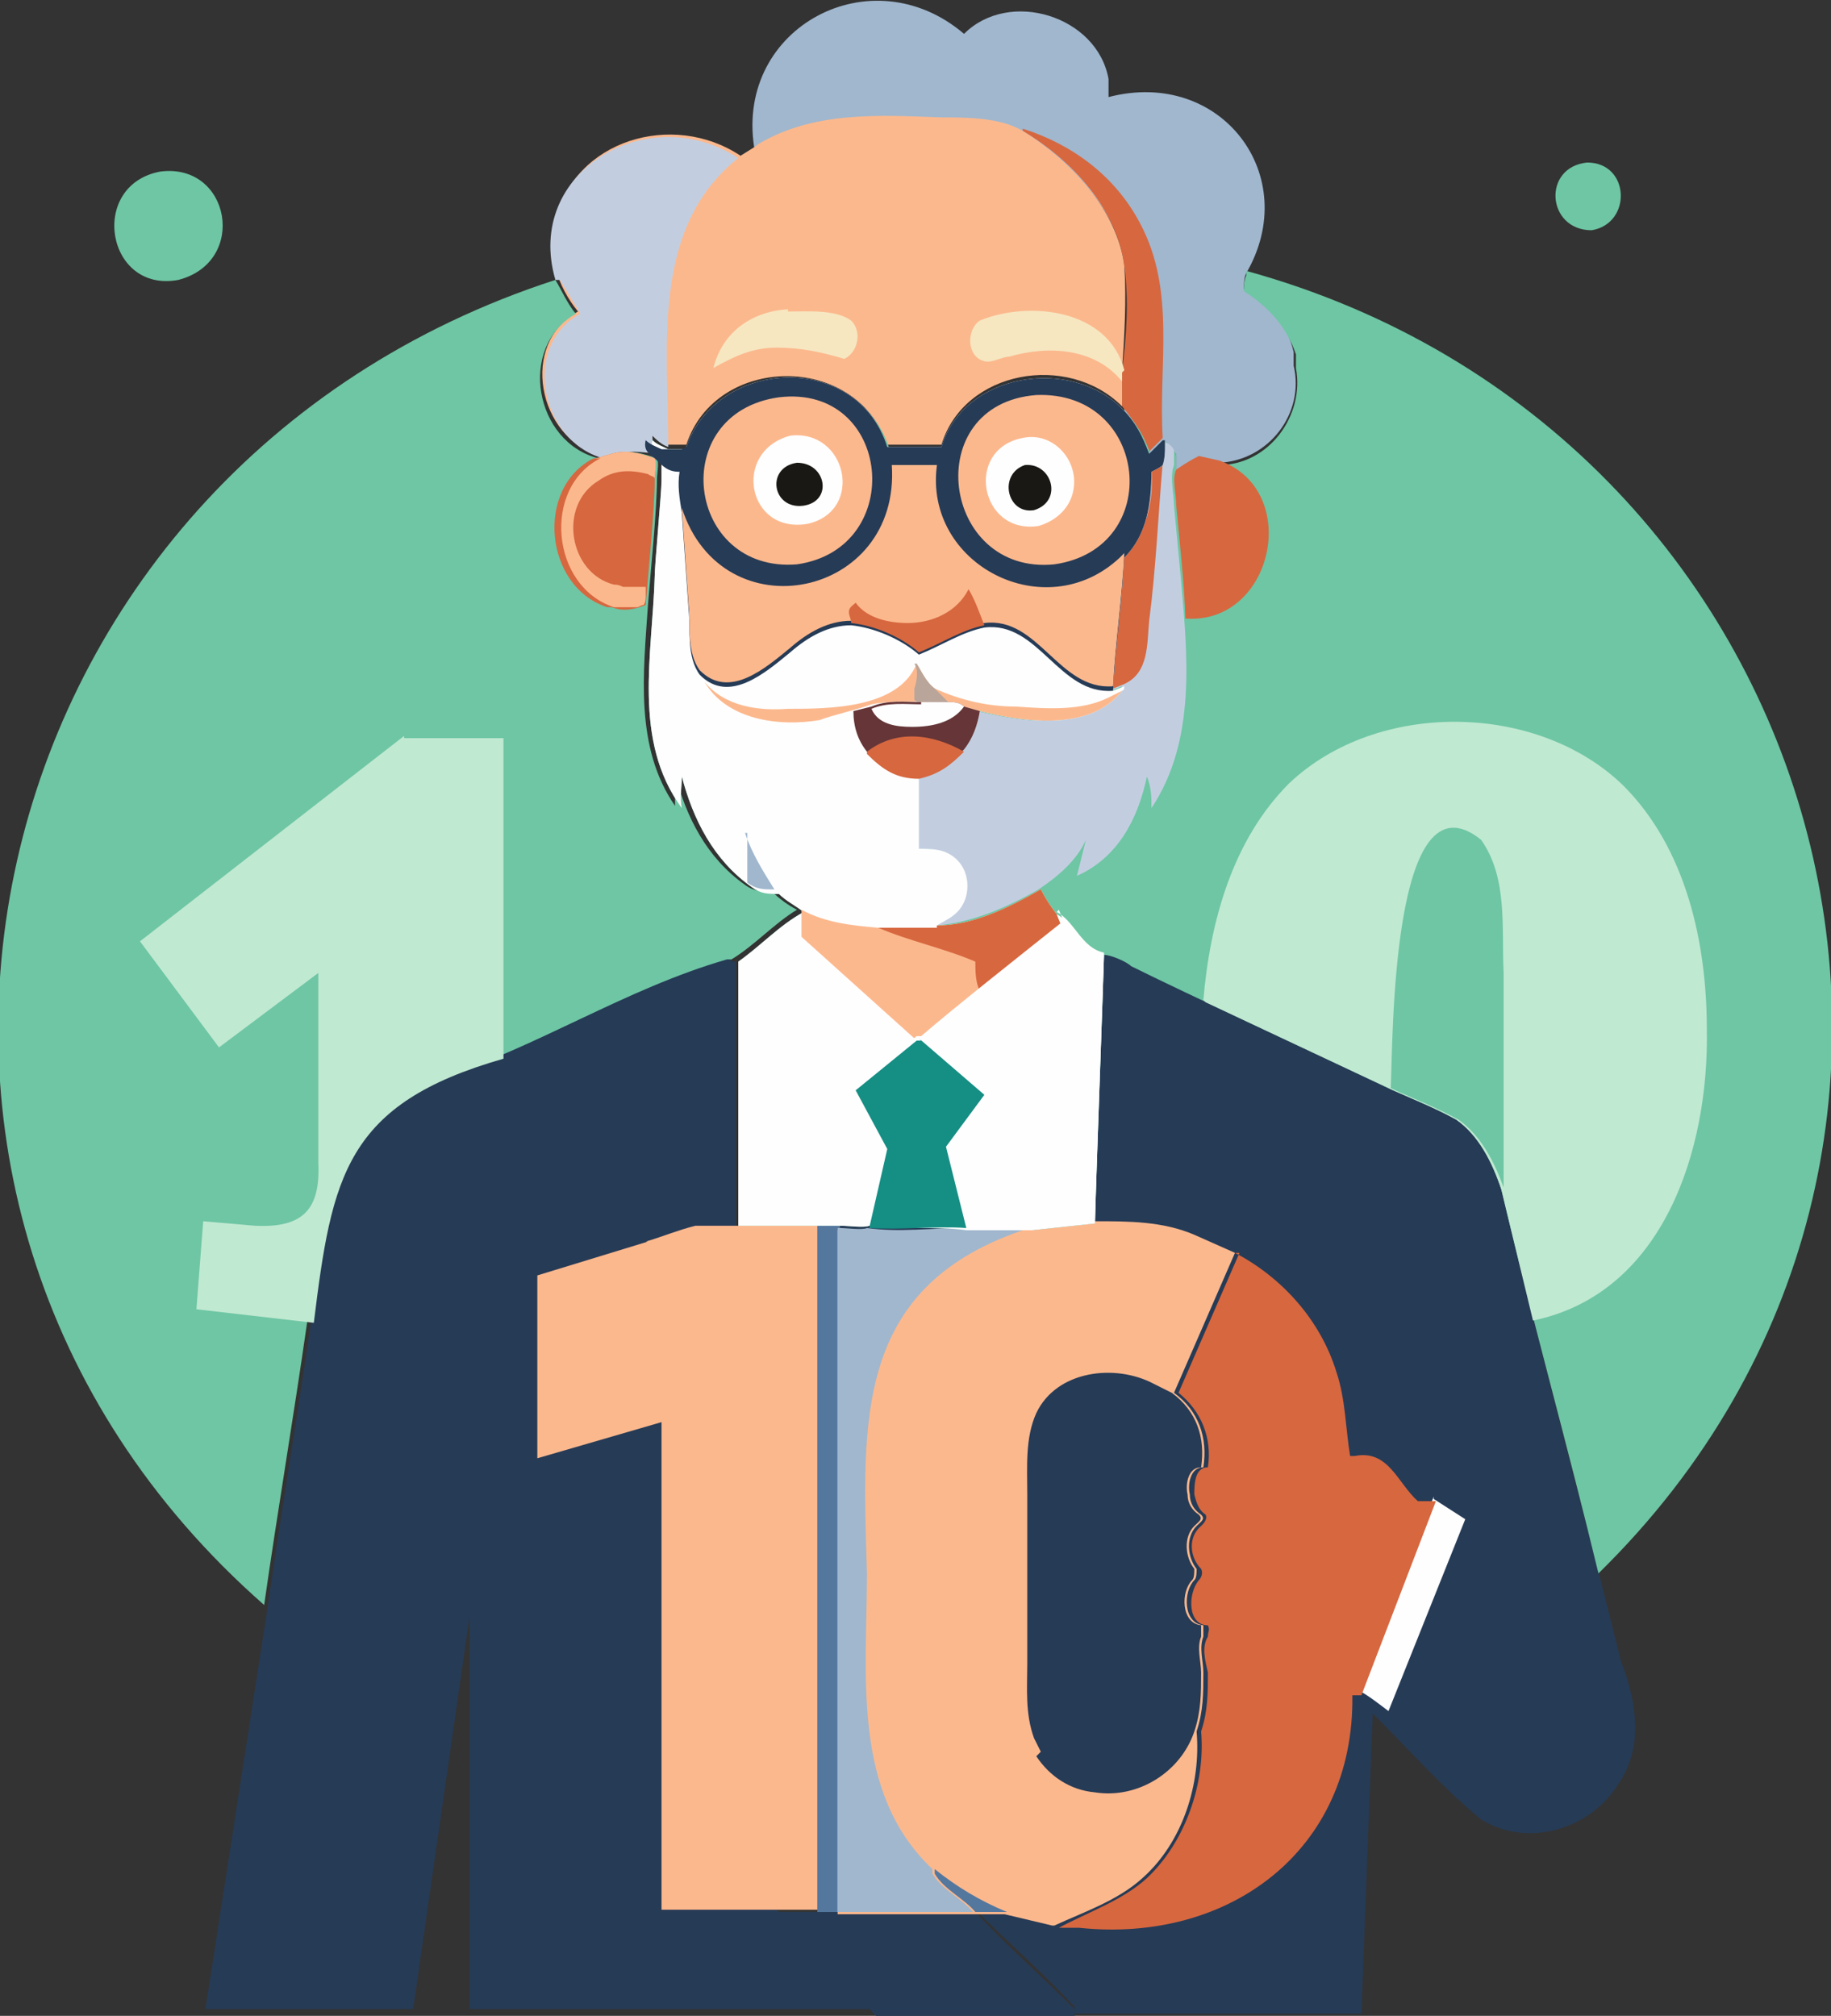 <?xml version="1.0" encoding="UTF-8"?><svg id="a" xmlns="http://www.w3.org/2000/svg" viewBox="0 0 81.1 89.3"><rect x="0" y="0" width="81.1" height="89.3" fill="#333333" stroke="none"/><defs><style>.b{fill:#fefefe;}.b,.c,.d,.e,.f,.g,.h,.i,.j,.k,.l,.m,.n,.o{stroke-width:0px;}.c{fill:#6ec6a4;}.d{fill:#f6e7c1;}.e{fill:#158e84;}.f{fill:#c2cee0;}.g{fill:#c0e9d1;}.h{fill:#b9a599;}.i{fill:#fcb88d;}.j{fill:#a0b7ce;}.k{fill:#653537;}.l{fill:#d7673f;}.m{fill:#191814;}.n{fill:#54779e;}.o{fill:#263b56;}</style></defs><path class="c" d="M70.3,7.2c1.9,0,2,2.7.2,3-2,0-2.2-2.8-.2-3Z"/><path class="c" d="M7.1,7.6c3.1-.4,3.9,4,.8,4.8-3.2.6-4-4.2-.8-4.8Z"/><path class="o" d="M38.4,84.7c1.2,0,3.6,0,4.8,0h0c1.4,1.5,3,2.9,4.4,4.3v.3s-2.3,0-2.3,0h-.3c-2,0-4.1,0-6.2,0-.9-1-3.8-3.9-4.7-4.6h2.1c.5,0,1.6,0,2.1,0Z"/><path class="j" d="M33.4,6.5c-.8-5.3,5.2-8.5,9.3-5,2-2,5.9-.8,6.4,2v.8c5-1.3,8.6,3.5,6.1,7.8-.1.2-.1.4-.1.7,1.1.6,1.9,1.5,2.2,2.8v.6c.5,2.1-1.1,4.2-3.3,4.3l-.9-.2c-.3.2-.7.3-1,.6h0c0-.3,0-.4,0-.5h0c0,0,0-.2,0-.2,0-.2-.3-.3-.4-.4h0c0-.1-.1-.2-.1-.2-.2.2-.4.4-.6.6-.3-.8-.7-1.4-1.2-2v-1.1c0-.2,0-.4,0-.5.2-1.5.3-3.1.1-4.6-.3-2.5-2.3-4.7-4.5-6h0c-1-.5-2.5-.6-3.6-.6-2.8-.1-5.8-.3-8.3,1.3Z"/><path class="l" d="M45.3,5.7c2.2.7,4.1,2.1,5.2,4.2,1.6,3,.8,6.3,1,9.5-.2.2-.4.4-.6.6-.3-.8-.7-1.4-1.2-2v-1.1c0-.2,0-.4,0-.5.2-1.5.3-3.1.1-4.6-.3-2.5-2.3-4.7-4.5-6h0Z"/><path class="i" d="M33.4,6.5c2.5-1.6,5.5-1.4,8.3-1.3,1.1,0,2.6,0,3.6.6h0c2.1,1.3,4.2,3.5,4.5,6,.1,1.5,0,3.1-.1,4.6,0,.2,0,.4,0,.5v1.1c-2.4-2.4-7-1.6-8,1.7h-2.4c-1.4-4.1-7.6-4-8.9,0-.3,0-.6,0-.9,0-.3-.1-.5-.3-.7-.5h0c0,.3,0,.6.4.8h0c-.6,0-1.3-.2-1.9,0l-.7.2c-2.8-.8-3.6-5-1-6.4-.9-1.1-1.4-2.6-1-4,.8-3.6,5.2-4.9,8.2-2.9l.8-.5Z"/><path class="d" d="M34.9,13.8c.9,0,2.1-.1,2.8.4.5.5.3,1.4-.3,1.7-1-.3-1.9-.5-3-.5-1.1,0-1.9.4-2.8.9.4-1.6,1.7-2.5,3.3-2.6Z"/><path class="d" d="M49.7,16.5c0,.1,0,.3,0,.4-1.2-1.5-3.3-1.6-5-1.1-.3,0-.8.3-1.1.2-.8-.2-.8-1.4-.2-1.8,2.2-.9,5.7-.5,6.4,2.2h0Z"/><path class="f" d="M24.6,12.4c-1.4-4.8,4.1-8,8.1-5.4-3.9,3.1-3.1,8.4-3.1,12.8-.3-.1-.5-.3-.7-.5h0c0,.3,0,.6.4.8h0c-.6,0-1.3-.2-1.9,0l-.7.2c-2.8-.8-3.6-5-1-6.4-.3-.5-.6-1-.9-1.5Z"/><path class="o" d="M32.4,42.6h.2c0,1.1,0,2.3,0,3.5v8.2c.7,0,4,0,4.6,0v30.3s-1,0-1,0h-2.1c.1,0,.2,0,.3,0,1.4,1.5,3.1,2.8,4.4,4.4-1.2,0-16.3,0-18,0v-17.4c0,0,0,0,0,0l-2.5,17.4h-9.2s2.8-18.1,2.8-18.1c.6-4.2,1.3-8.3,1.9-12.5.4-2.1.3-4.3,1.2-6.3.9-2.1,2.5-3.7,4.6-4.5,4.4-1.4,8.3-4,12.8-5.2Z"/><path class="i" d="M28.6,55c.7-.2,1.4-.5,2.2-.7.6,0,1.2,0,1.8,0,.7,0,4,0,4.6,0v30.3s-1,0-1,0c-1.7,0-5.2,0-6.9,0v-21.6s-5.5,1.6-5.5,1.6v-8.1s4.9-1.5,4.9-1.5Z"/><path class="n" d="M36.3,54.3h.9s0,30.4,0,30.4h-1s0-30.4,0-30.4Z"/><path class="c" d="M24.6,12.4c.3.5.5,1,.9,1.5-2.6,1.5-1.8,5.7,1,6.4l.7-.2c.7-.2,1.3,0,1.9.2.1.2,0,.7,0,.9h0c0,1.4-.3,4.3-.4,5.6-.2,3-.6,6.3,1.2,8.9,0-.5,0-.9,0-1.4.5,1.9,1.4,3.7,3.1,4.9h0c.4.3.8.3,1.2.3.3.3.7.6,1.1.8-1,.6-1.9,1.6-2.9,2.2h-.2c-4.5,1.3-8.4,3.9-12.8,5.3-2.1.8-3.7,2.5-4.6,4.5-.8,2-.7,4.2-1.2,6.3-.6,4.2-1.3,8.3-1.9,12.5C-8.8,53.1-1.3,20.8,24.6,12.4Z"/><path class="l" d="M26.4,20.3l.7-.2c.7-.2,1.3,0,1.9.2.1.2,0,.7,0,.9h0c0,1.4-.3,4.3-.4,5.6-.5.2-1,.3-1.5.1h-.2c-2.8-.9-3.2-5.3-.6-6.6Z"/><path class="i" d="M26.4,20.3l.7-.2c.7-.2,1.3,0,1.9.2.1.2,0,.7,0,.9h0c0-.1-.2-.1-.3-.2-.8-.2-1.5-.2-2.2.3-1.8,1.1-1.3,4.1.7,4.6h0c.1,0,.2,0,.4.1.1,0,.3,0,.4,0h.6c0-.1,0,.3,0,.3,0,0,0,0,0,.1,0,.1,0,.3-.1.4h0c-.1,0-.2.1-.3.1-.1,0,0,0-.2,0h0s0,0,0,0c-.3,0-.4,0-.6,0h-.2c-2.8-.9-3.2-5.3-.6-6.6Z"/><path class="g" d="M17.9,32.7h4.4s0,14.2,0,14.2c-7,2-7.6,5.2-8.4,11.7l-5.2-.6.3-3.9,2.3.2c2.1.1,2.9-.7,2.8-2.8,0-2.8,0-5.6,0-8.4l-4.4,3.3-3.5-4.7,11.7-9.1Z"/><path class="o" d="M48.9,42.2c.3,0,1,.4,1.2.5,2.1,1,9.3,4.4,11.6,5.5.9.5,1.9.8,2.8,1.3,1.1.7,1.6,1.9,2,3.1,1.3,5.5,2.9,11.6,4.3,17l1,4c.7,1.8,1,3.8-.1,5.4-1.2,2-4,2.9-6.1,1.6-1.7-1.4-3.2-3.1-4.8-4.7l-.5,13.3h-12.7s0-.3,0-.3c-1.4-1.5-3-2.9-4.4-4.3h0c-1.7,0-4.3,0-6,0v-30.3c.3,0,1,.1,1.3,0,1.4.2,2.9,0,4.3,0h2.9c0,0,2.8-.3,2.8-.3,0-.7.4-11.5.4-11.9Z"/><path class="b" d="M63.5,66.4l1.4.9-3.4,8.5c-.4-.3-.9-.7-1.3-.9l3.3-8.6Z"/><path class="l" d="M54.7,55.5c2.1,1.1,3.8,3,4.5,5.3.4,1.2.4,2.5.6,3.7h.2c1.5-.3,1.9,1.2,2.8,2h0c.3,0,.6,0,.8,0l-3.3,8.6c-.1,0-.2,0-.4,0,.1,6.9-5.5,11-12.1,10.3h-.9c1.3-.7,2.8-1.2,3.9-2.2,1.7-1.6,2.6-4.2,2.4-6.5.3-.9.3-1.7.3-2.6-.1-.5-.3-1.1,0-1.6,0-.2.1-.3,0-.5-.9,0-.9-1.4-.4-2,.1-.1.2-.3.1-.5h0c-.5-.5-.6-1.4,0-1.9.1-.1.3-.3.2-.5-.3-.2-.4-.5-.5-.9,0-.4,0-1.2.6-1.2.2-1.3-.3-2.5-1.3-3.3l2.7-6.2Z"/><path class="i" d="M48.5,54.1c1.5,0,3,0,4.4.6,0,0,1.8.8,1.8.8l-2.7,6.2c1.1.8,1.5,2,1.3,3.3-.6,0-.7.8-.6,1.2,0,.4.2.7.5.9.2.2,0,.3-.2.5-.5.5-.4,1.4,0,1.9h0c0,.2,0,.4-.1.5-.5.5-.5,1.9.4,2,0,.2,0,.4,0,.5-.2.5,0,1.1,0,1.6,0,.9,0,1.7-.3,2.6.2,2.3-.6,4.9-2.4,6.5-1.1,1-2.6,1.5-3.9,2.1h-.1s-2.1-.5-2.1-.5h-1.4s0,0,0,0c-1.7,0-4.3,0-6,0v-30.3c.3,0,1,.1,1.3,0,1.4.2,2.9,0,4.3,0h2.9c0,0,2.8-.3,2.8-.3Z"/><path class="n" d="M41.4,82.8c1,.8,2,1.4,3.2,1.9h-1.4s0,0,0,0c-.5-.6-1.4-1-1.8-1.7,0,0,0-.1,0-.2Z"/><path class="j" d="M37.2,54.4c.3,0,1,.1,1.2,0,1.4.2,2.9,0,4.3,0h2.9c-7.8,2.5-7.4,8.5-7.2,15.3,0,4.5-.7,9.7,2.9,13.1,0,0,0,.1,0,.2.4.7,1.3,1.1,1.8,1.7-1.7,0-4.3,0-6,0v-30.3Z"/><path class="o" d="M46.1,77.6l-.3-.6c-.4-1.1-.3-2.2-.3-3.3,0-2.5,0-5,0-7.5,0-1.2-.1-2.5.4-3.6.9-1.9,3.5-2.2,5.2-1.3l.8.4c1.1.8,1.5,2,1.3,3.3-.6,0-.7.8-.6,1.2,0,.4.2.7.5.9.2.2,0,.3-.2.5-.5.5-.4,1.4,0,1.9h0c0,.2,0,.4-.1.5-.5.5-.5,1.9.4,2,0,.2,0,.4,0,.5-.2.5,0,1.1,0,1.6,0,.9,0,1.7-.3,2.6-.6,1.8-2.5,3-4.4,2.7-1.1-.1-2-.7-2.6-1.6Z"/><path class="c" d="M55.2,12c25.8,7.1,34.9,38.8,15.6,57.7-1.3-5.4-3-11.5-4.3-17-.4-1.2-1-2.4-2-3.1-.9-.5-1.9-.9-2.8-1.3-2.3-1.1-9.4-4.4-11.6-5.5-.2-.2-.9-.5-1.2-.5,0,.3-.4,11.3-.4,11.9l-2.8.3h-2.9c-1.4-.2-2.9,0-4.3-.2-.2.1-1,0-1.2,0-.6,0-3.9,0-4.6,0v-8.2c0-1.2,0-2.4,0-3.5,1-.7,1.8-1.6,2.9-2.2-.4-.3-.8-.5-1.1-.8-.5,0-.8,0-1.2-.3h0c-1.7-1.2-2.6-3-3.1-4.9,0,.5-.1.9,0,1.4-2.2-3-1.3-6.8-1.2-10.3,0-.5.3-3.7.3-4.2h0c0-.3,0-.7,0-.9h0c-.3-.3-.5-.6-.4-.9h0c.2.2.5.3.7.4.3,0,.6,0,.9,0,1.4-4,7.6-4.2,8.9,0h2.4c1-3.3,5.7-4,8-1.7.6.6.9,1.2,1.2,2,.2-.2.4-.4.6-.6h.1c0,.1,0,.2,0,.2.1,0,.4.2.4.4h0c0,.1,0,.2,0,.2,0,.1,0,.2,0,.4h0c.3,0,.6-.3,1-.4l.9.2c2.2,0,3.8-2.2,3.4-4.3v-.6c-.4-1.2-1.2-2.1-2.3-2.8,0-.2,0-.5.1-.7Z"/><path class="l" d="M53.1,20.2l.9.2c3.7,1.3,2.4,7.3-1.5,7,0-1.1-.3-3.9-.4-5,0-.5-.2-1.2,0-1.6.3-.2.6-.4,1-.6Z"/><path class="f" d="M51.6,19.6c.1,0,.4.2.4.4h0c0,.1,0,.2,0,.2,0,.1,0,.2,0,.4h0c-.2.5,0,1.3,0,1.8l.3,3.2c.3,3.4.7,7.2-1.3,10.2,0-.5,0-.9-.2-1.4-.4,1.9-1.3,3.6-3.1,4.4l.4-1.6c-.4.9-1.2,1.6-2.1,2.2-1.4.8-3,1.5-4.6,1.6.2-.3.6-.4.9-.6.6-.6.6-1.7,0-2.3-.5-.5-1.1-.5-1.7-.5v-3.2c.9-.1,1.4-.5,2-1.2.4-.5.5-1.1.7-1.7,2,.5,4.8.9,6.3-.9,0,0,.1-.2.1-.2l-.5.2c0-1.9.3-4,.5-5.9,1-1,1.3-2.4,1.2-3.8.2,0,.3-.2.5-.3.1-.3.1-.6.1-.9Z"/><path class="l" d="M51.5,20.5c-.2,2.3-.3,4.7-.6,7-.1,1,0,2.3-1.1,2.8l-.5.2c0-1.9.3-4,.5-5.9,1-1,1.3-2.4,1.2-3.8.2,0,.3-.2.5-.3Z"/><path class="g" d="M53.3,44.3c.3-3.5,1.3-7.1,3.8-9.6,3.9-3.7,11-3.6,14.8.1,2.8,2.8,3.7,7,3.7,10.8.1,5.3-1.9,11.7-7.7,12.9l-1.4-5.8c-.4-1.2-1-2.4-2-3.1-.9-.5-1.9-.9-2.8-1.3,0,0-8.3-3.9-8.3-3.9Z"/><path class="c" d="M61.6,48.2c.1-2,0-14.2,4-11,1.2,1.7.9,3.9,1,5.9,0,3.2,0,6.3,0,9.5h0c-.4-1.1-1-2.3-2-3-.9-.5-1.9-.9-2.8-1.3Z"/><path class="b" d="M30.4,19.8c1.4-4,7.6-4.2,8.9,0h2.4c1-3.3,5.7-4,8-1.7.6.6.9,1.2,1.2,2,.2-.2.4-.4.6-.6h.1c0,.1,0,.2,0,.2,0,.3,0,.6-.1.9-.1.1-.3.2-.5.3,0,1.4-.2,2.8-1.2,3.8-.1,2-.4,4-.5,5.9l.5-.2c0,0,0,.2-.1.2-1.4,1.8-4.3,1.4-6.3.9-.1.6-.3,1.2-.7,1.7-.6.6-1.1,1-2,1.2v3.2c.6,0,1.2,0,1.7.5.6.6.6,1.7,0,2.3-.3.3-.6.4-.9.6,1.6,0,3.2-.8,4.6-1.6.2.4.4.7.7,1.1.8.4,1.1,1.6,2.1,1.8,0,.3-.4,11.3-.4,11.9l-2.8.3h-2.9c-1.4-.2-2.9,0-4.3-.2-.2.1-1,0-1.2,0-.6,0-3.9,0-4.6,0v-8.2c0-1.2,0-2.4,0-3.5,1-.7,1.8-1.6,2.9-2.2-.4-.3-.8-.5-1.1-.8-.5,0-.8,0-1.2-.3h0c-1.7-1.2-2.6-3-3.1-4.9,0,.5-.1.9,0,1.4-2.2-3-1.3-6.8-1.2-10.3,0-.5.3-3.7.3-4.2h0c0-.3,0-.7,0-.9h0c-.3-.3-.5-.6-.4-.9h0c.2.2.5.3.7.4.3,0,.6,0,.9,0Z"/><path class="j" d="M33,36.9c.3.9.8,1.7,1.3,2.5-.5,0-.8,0-1.2-.3v-2.2Z"/><path class="i" d="M41.4,30.5c1.1.5,2.3.8,3.6.8,1.4.1,2.9.2,4.1-.4l.6-.3c-1.4,1.8-4.3,1.4-6.3.9l-.7-.2c-.2-.1-.5-.1-.7-.1-.2-.2-.4-.3-.6-.6Z"/><path class="i" d="M40.6,29.4h0c.2.3.4.8.8,1.1.2.2.4.4.6.6-1.1,0-2.3-.1-3.4.1h0c-.5.2-1.8.5-2.3.7-1.8.3-4.1,0-5.1-1.7.9,1.1,2.4,1.3,3.7,1.2,1.8,0,4.9,0,5.7-2Z"/><path class="h" d="M40.6,29.4h0c.2.3.4.8.8,1.1.2.2.4.4.6.6h-1.2c-.1,0-.2,0-.3-.1v-.5c.1-.3.2-.8,0-1.1Z"/><path class="k" d="M40.8,31.1h1.2c.2,0,.5,0,.7.2l.7.2c-.1.6-.3,1.2-.7,1.7-.6.6-1.1,1-2,1.2-1,0-1.6-.4-2.3-1.1-.4-.5-.6-1.1-.6-1.8l.8-.2h0c.7-.3,1.5-.2,2.2-.2Z"/><path class="b" d="M40.8,31.1h1.2c.2,0,.5,0,.7.2-.5.7-1.4.9-2.3.9-.7,0-1.5-.1-1.8-.8h0c.7-.3,1.5-.2,2.2-.2Z"/><path class="l" d="M38.4,33.3c1.3-1,2.9-.8,4.3,0-.6.6-1.1,1-2,1.2-1,0-1.6-.4-2.3-1.1Z"/><path class="i" d="M41.5,41c1.6,0,3.2-.8,4.6-1.6.2.4.4.7.7,1.1l.2.5c-1.5,1.2-4.8,3.8-6.3,5h-.2c0,0-5-4.5-5-4.5v-1.2c1.1.6,2.3.7,3.4.8h1.7s.9,0,.9,0Z"/><path class="l" d="M41.5,41c1.6,0,3.2-.8,4.6-1.6.2.4.4.7.7,1.1l.2.5-3.6,2.9c-.2-.4-.2-.9-.2-1.3-1.4-.6-2.9-.9-4.3-1.5h1.7s.9,0,.9,0Z"/><path class="b" d="M46.8,40.4c.8.4,1.1,1.6,2.1,1.8,0,.3-.4,11.3-.4,11.9l-2.8.3h-2.9c-1.4-.2-2.9,0-4.3-.2l.8-3.5-1.4-2.6,2.7-2.2h.2c1.5-1.3,4.8-3.9,6.3-5.1l-.2-.5Z"/><path class="e" d="M40.7,46l2.9,2.5-1.7,2.3.9,3.6c-1.4-.1-2.9.1-4.3,0l.8-3.5-1.4-2.6,2.7-2.2h.2Z"/><path class="o" d="M30.4,19.8c1.4-4,7.6-4.2,8.9,0h2.4c1-3.3,5.7-4,8-1.7.6.6.9,1.2,1.2,2,.2-.2.4-.4.6-.6h.1c0,.1,0,.2,0,.2,0,.3,0,.6-.1.9-.1.1-.3.2-.5.3,0,1.4-.2,2.8-1.2,3.8-.1,2-.4,4-.5,5.9-2.4.2-3.3-3.1-5.7-2.8-1,.2-1.9.8-2.9,1.2-.8-.7-2-1.2-3-1.3-1,0-1.9.5-2.7,1.2-1.1.9-2.7,2.3-4,1-.6-.8-.4-2-.5-2.9-.1-1.4-.2-2.9-.3-4.3-.1-.6-.2-1.2-.1-1.8-.5,0-.7-.2-1.1-.6-.3-.2-.5-.4-.4-.8h0c.2.2.5.3.7.4.3,0,.6,0,.9,0Z"/><path class="i" d="M34.5,17.6c5-.6,5.7,6.7.8,7.4-4.9.4-5.8-6.7-.8-7.4Z"/><path class="b" d="M35,19.3c2.5-.3,3.3,3.3.8,3.9-2.7.5-3.4-3.2-.8-3.9Z"/><path class="m" d="M35.3,20.5c1.3,0,1.6,1.7.3,1.9-1.4.2-1.7-1.7-.3-1.9Z"/><path class="i" d="M45.9,17.5c5-.2,5.7,6.8.8,7.5-5,.5-6-7.1-.8-7.5Z"/><path class="b" d="M45.3,19.4c1.4-.3,2.6,1.1,2.2,2.5-.2.7-.8,1.2-1.5,1.4-2.6.4-3.3-3.4-.7-3.9Z"/><path class="m" d="M45.4,20.6c1.2-.1,1.7,1.6.4,2-1.2.2-1.6-1.6-.4-2Z"/><path class="i" d="M39.6,20.6h1.9c-.6,4.4,4.8,7.2,8.1,4.1l.2-.2c-.1,2-.4,4-.5,5.9-2.4.2-3.3-3.1-5.7-2.8-1,.2-1.9.8-2.9,1.2-.8-.7-2-1.2-3-1.3-1,0-1.9.5-2.7,1.2-1.1.9-2.7,2.3-4,1-.6-.8-.4-2-.5-2.9-.1-1.4-.2-2.9-.3-4.3,1.8,5.6,9.7,4,9.3-1.9Z"/><path class="l" d="M37.9,26.7c.5.7,1.5.9,2.3.9,1.1,0,2.2-.5,2.7-1.5.3.5.5,1.1.7,1.6-1,.2-1.9.8-2.9,1.2-.8-.7-2-1.2-3-1.3,0-.2-.1-.3-.1-.5,0-.2.2-.3.3-.4Z"/></svg>